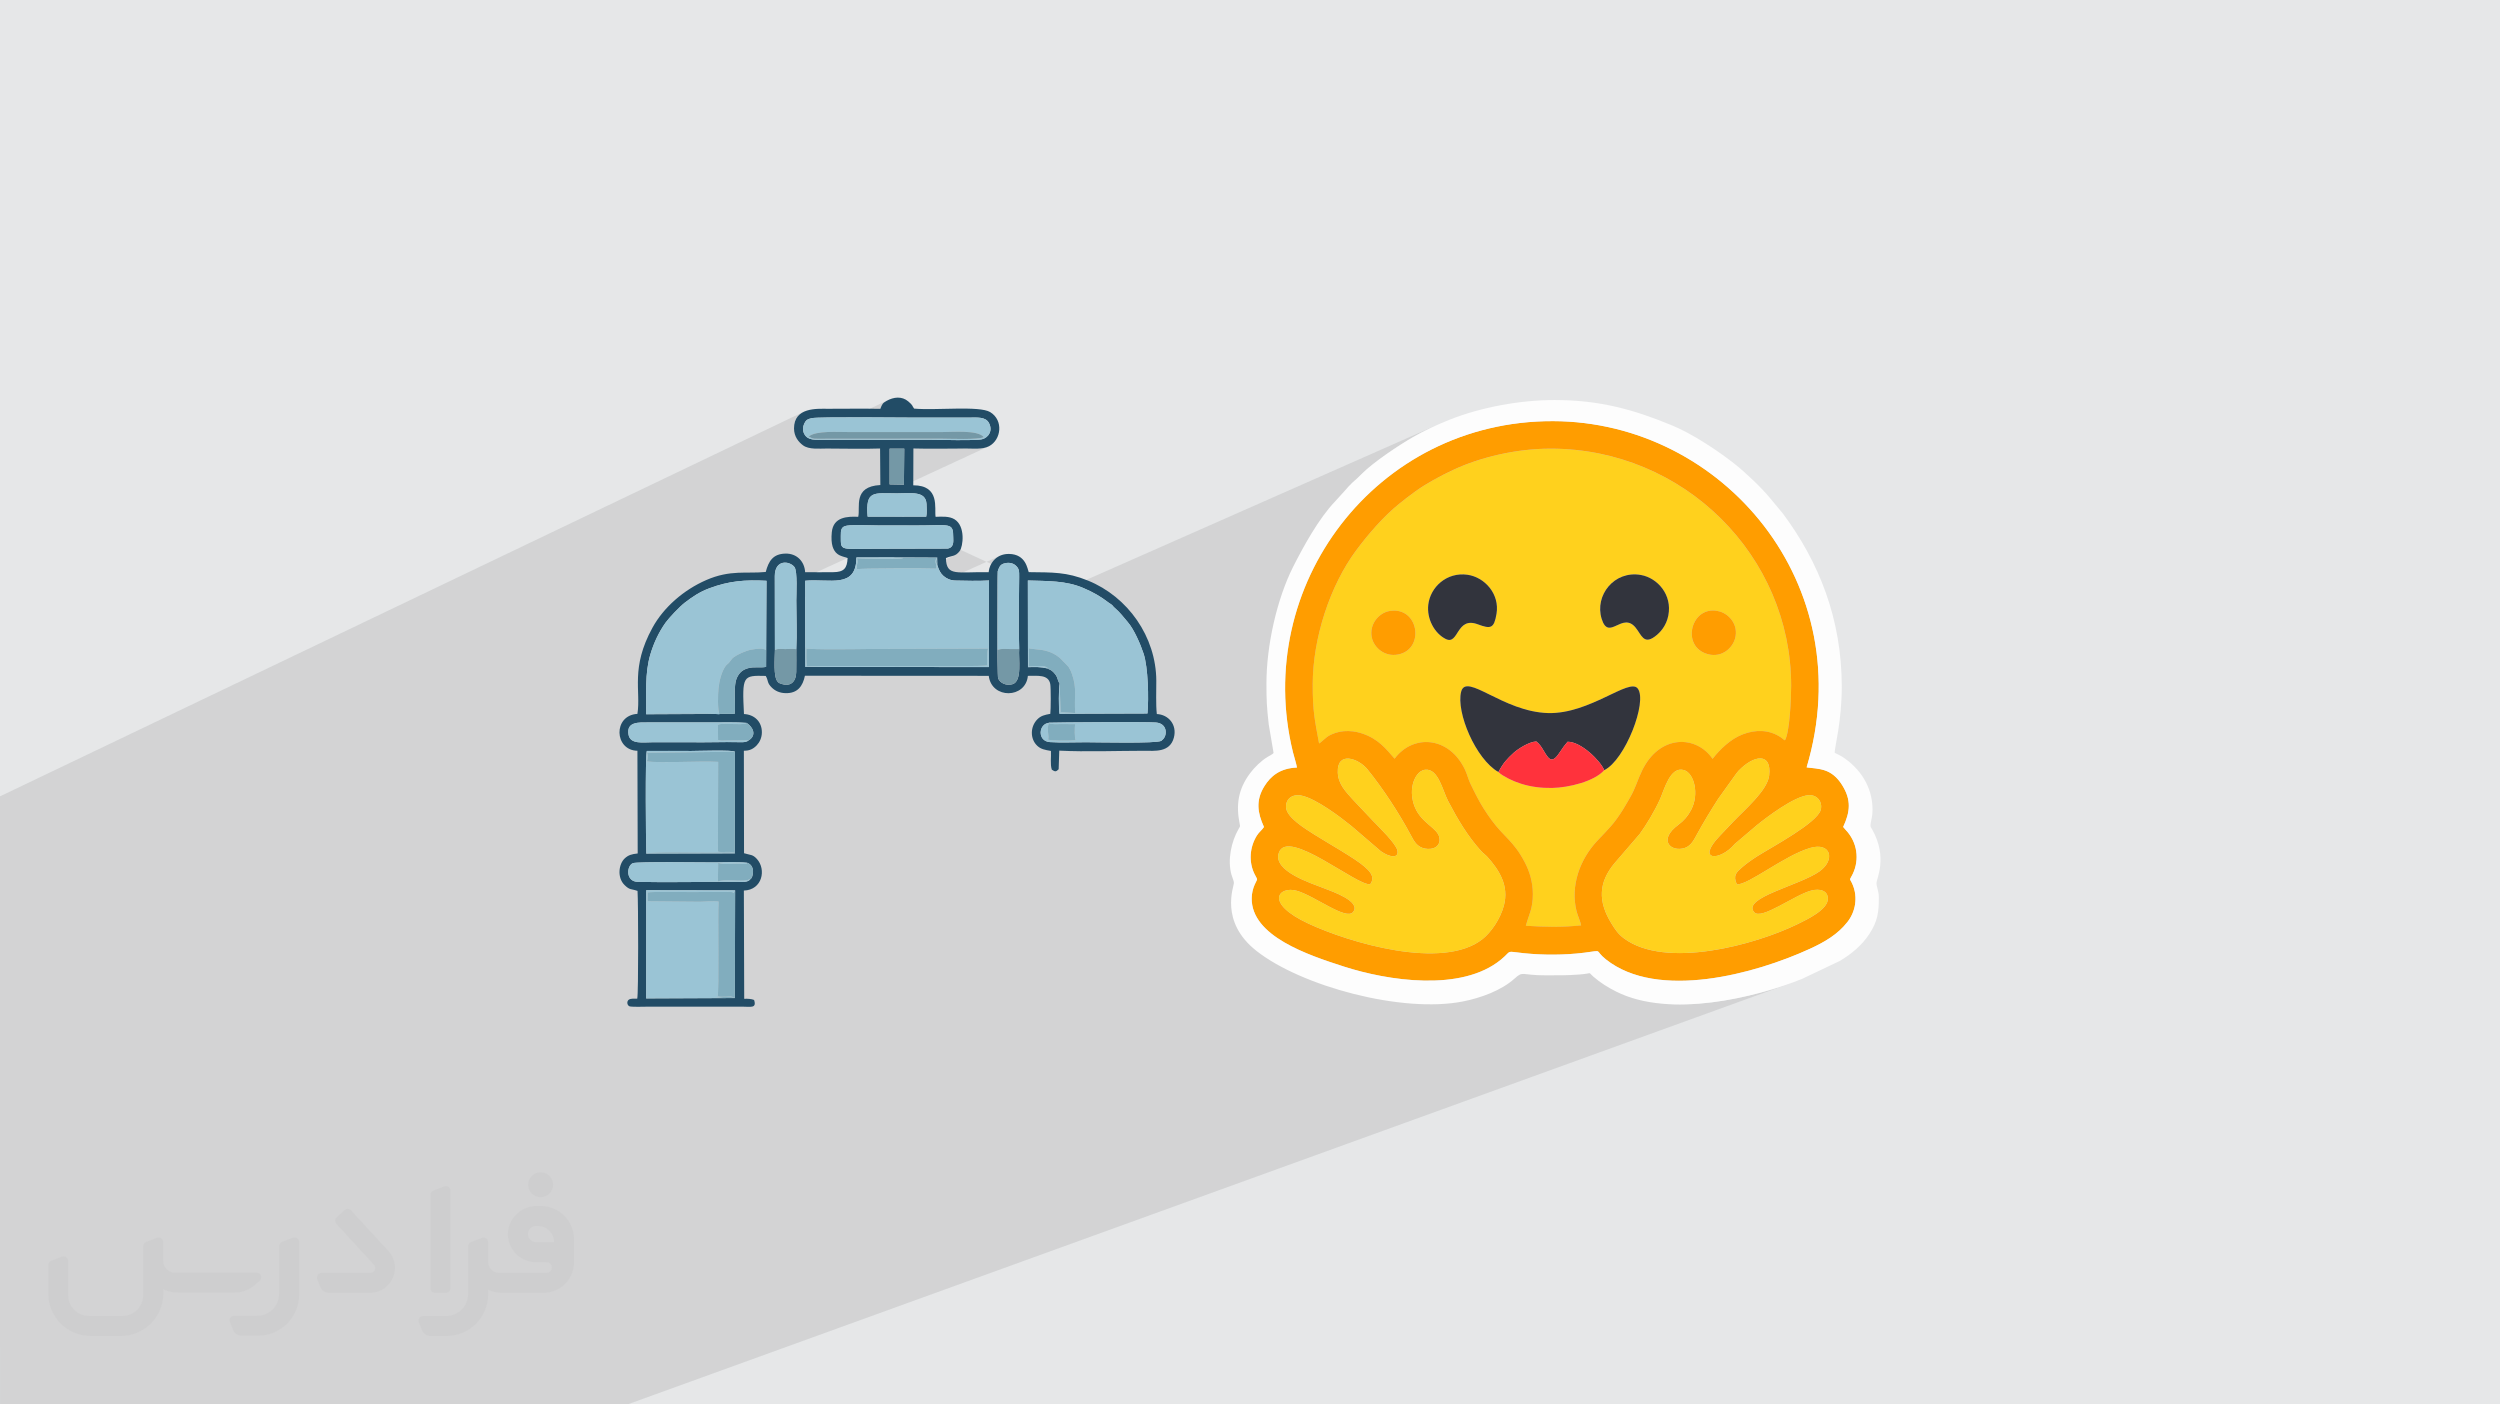 <?xml version="1.0" encoding="UTF-8"?>
<!DOCTYPE svg PUBLIC "-//W3C//DTD SVG 1.0//EN" "http://www.w3.org/TR/2001/REC-SVG-20010904/DTD/svg10.dtd">
<!-- Creator: CorelDRAW -->
<svg xmlns="http://www.w3.org/2000/svg" xml:space="preserve" width="94.192mm" height="52.917mm" version="1.0" style="shape-rendering:geometricPrecision; text-rendering:geometricPrecision; image-rendering:optimizeQuality; fill-rule:evenodd; clip-rule:evenodd"
viewBox="0 0 9404.92 5283.66"
 xmlns:xlink="http://www.w3.org/1999/xlink"
 xmlns:xodm="http://www.corel.com/coreldraw/odm/2003">
 <defs>
  <style type="text/css">
   <![CDATA[
    .fil8 {fill:#224C66}
    .fil6 {fill:#32343D}
    .fil11 {fill:#7498A6}
    .fil10 {fill:#81ADBE}
    .fil9 {fill:#9AC4D5}
    .fil5 {fill:#FDFDFD}
    .fil7 {fill:#FF323C}
    .fil4 {fill:#FF9D00}
    .fil3 {fill:#FFD11D}
    .fil2 {fill:#373435;fill-rule:nonzero;fill-opacity:0.031}
    .fil1 {fill:#2B2A29;fill-opacity:0.102}
    .fil0 {fill:#E6E7E8}
   ]]>
  </style>
 </defs>
 <g id="Layer_x0020_1">
  <polygon class="fil0" points="-0,0 9404.92,0 9404.92,5283.66 -0,5283.66 "/>
  <path class="fil1" d="M-0 5066.16l0 -0.04 0 -3.82 0 -0.01 0 -7.57 0 -0.04 0 -1.54 0 -0.03 0 -1.31 0 -0.01 0 -2.23 0 -0.05 0 -2.66 0 -14.1 0 -0.01 0 -0.01 0 -1.98 0 -0.04 0 -2.16 0 -27.55 0 -13.94 0 -7.59 0 -0.07 0 -1.08 0 -2.38 0 -8.55 0 -9.15 0 -0.06 0 -20.58 0 -5.4 0 -0.01 0 -1.67 0 -0.01 0 -2.05 0 -0.01 0 -0.9 0 -2.6 0 -8.81 0 -0.01 0 -0.14 0 -0.01 0 -17.3 0 -14.37 0 -0.09 0 -2.43 0 -0.22 0 -0.01 0 -0.89 0 -0.01 0 -0.02 0 -8.82 0 -0.01 0 -14.78 0 -2.77 0 -1.66 0 -5.86 0 -0.01 0 -0.58 0 -0.01 0 -2.46 0 -0.03 0 -5.88 0 -3.84 0 -0.08 0 -0.43 0 -0.07 0 -0.13 0 -0.07 0 -0.89 0 -0.61 0 -3.8 0 -4.49 0 -2.15 0 -0.07 0 -11.94 0 -5.39 0 -13.41 0 -0.02 0 -27.25 0 -2.54 0 -12.08 0 -8.53 0 -0.37 0 -17.35 0 -0.01 0 -15.37 0 -3.17 0 -0.02 0 -14.6 0 -0.03 0 -10.69 0 -0.02 0 -20.81 0 -0.02 0 -0.43 0 -0.01 0 -0.01 0 -8.61 0 -0.02 0 -2.59 0 -6.63 0 -0.03 0 -0.03 0 -0.05 0 -14.61 0 -9.03 0 -3.35 0 -39.75 0 -0.02 0 -1.72 0 -10.8 0 -10.93 0 -13.32 0 -4.28 0 -0.98 0 -5.99 0 -7.28 0 -2.61 0 -6.37 0 -0.38 0 -0.69 0 -0.01 0 -1.36 0 -0.02 0 -0.16 0 -1.72 0 -3.08 0 -1.08 0 -2.43 0 -0.24 0 -0.02 0 -0.8 0 -0.02 0 -6.02 0 -10.05 0 -0.02 0 -18.47 0 -0.37 0 -1.95 0 -3.67 0 -12.46 0 -0.2 0 -2.58 0 -7.18 0 -5.92 0 -3.39 0 -17.16 0 -3.48 0 -0.86 0 -1.46 0 -0.12 0 -2.24 0 -1.74 0 -5.93 0 -0.31 0 -0.75 0 -2.21 0 -0.16 0 -0.28 0 -0.13 0 -1.68 0 -1.61 0 -7.09 0 -2.12 0 -0.5 0 -3.86 0 -10.54 0 -13.78 0 -8.08 0 -29.28 0 -20.36 0 -11.51 0 -2.79 0 -1.18 0 -1.55 0 -10.03 0 -7.33 0 -0.24 0 -5.99 0 -1.73 0 -0.74 0 -0.58 0 -3.07 0 -0.63 0 -3.43 0 -13.76 0 -2.13 0 -3.51 0 -2.36 0 -0.93 0 -9.86 0 -15.27 0 -0.32 0 -1.2 0 -3.59 0 -1.35 0 -17.23 0 -3.96 0 -11.72 0 -0.23 0 -0.07 0 -16.19 0 -0.66 0 -4.06 0 -3.84 0 -6.09 0 -2.46 0 -0.83 0 -1.52 0 -11.59 0 -1.7 0 -8.6 0 -3.57 0 -1.52 0 -16.5 0 -1.61 0 -9.02 0 -4.94 0 -0.01 0 -1.43 0 -0.59 0 -9.38 0 -6.01 0 -11.33 0 -1.01 0 -15.43 0 -0.24 0 -17.61 0 -0.65 0 -4.13 0 -1.36 0 -0.64 0 -6.74 0 -3.56 0 -11.46 0 -0.53 0 -0.01 0 -0.32 0 -16.85 0 -2.64 0 -4.2 0 -2.28 0 -8.29 0 -2.47 0 -5.67 0 -6.3 0 -0.15 0 -3.3 0 -3.28 0 -3.22 0 -7.59 0 -4.17 0 -0.06 0 -1.47 0 -3.3 0 -4.97 0 -1.03 0 -2.08 0 -9.01 0 -5.65 0 -1.94 0 -16.04 0 -9.79 0 -4.9 0 -2.86 0 -7 0 -3.23 0 -5.52 0 -0.8 0 -0.83 0 -0.82 0 -8.85 0 -0.34 0 -0.51 0 -4.76 0 -3.46 0 -0.54 0 -4.82 0 -6.19 0 -1.83 0 -1.86 0 -7.15 0 -5.99 0 -0.96 0 -4.67 0 -1.5 0 -13.67 0 -6.73 0 -6.6 0 -0.85 0 -8.03 0 -0.93 0 -2 0 -2.1 0 -4.58 0 -3.84 0 -14.68 0 -0.7 0 -12.55 0 -28.9 0 -7.87 0 -0.71 0 -0.63 0 -15.35 0 -1.49 0 -0.64 0 -14.46 0 -18.14 0 -18.46 0 -3.3 0 -0.61 0 -11.09 0 -7.1 0 -10.9 0 -30.88 0 -3.01 0 -0.05 0 -6.95 0 -1.01 0 -7.84 0 -12.35 0 -4.79 0 -23.58 0 -1.51 0 -1.55 0 -0.03 0 -1.56 0 -0.8 0 -5.16 0 -3.17 0 -18.65 0 -1.49 0 -3.86 0 -9.53 0 -3.19 0 -14.13 0 -11.74 0 -4.04 0 -5.05 0 -0.58 0 -10.02 0 -28.67 0 -32.02 0 -10.8 0 -2.8 0 -3.68 0 -19.26 0 -15.62 0 -47.24 0 -36.69 0 -18.59 0 -30 0 -0.33 0 -16.32 0 -0.18 0 -5.58 0 -49.62 0 -6.48 0 -1.93 0 -32.32 3025.75 -1447.78 -9.14 4.75 -8.28 5.97 -7.2 7.33 -5.92 8.83 -4.46 10.47 -2.78 12.24 -0.29 4.51 51.53 -24.59 4.04 -1.77 4.71 -1.52 5.49 -1.38 3.14 -0.5 4.73 -0.45 6.24 -0.4 7.64 -0.36 8.93 -0.31 10.12 -0.28 11.22 -0.23 12.21 -0.2 13.1 -0.16 13.9 -0.13 14.58 -0.1 15.17 -0.07 15.66 -0.04 14.8 -0.03 140.61 -66.78 -10.31 5.09 -4.93 2.9 -3.93 2.69 -3.16 2.71 -2.6 2.96 -2.24 3.4 -2.09 4.09 -2.15 4.99 -2.43 6.12 -67.18 31.86 11.03 0.03 16.55 0.05 16.44 0.06 16.22 0.08 15.89 0.08 15.46 0.09 14.93 0.1 14.29 0.09 13.57 0.1 12.73 0.09 11.8 0.09 10.76 0.08 9.62 0.07 8.39 0.06 7.05 0.05 5.6 0.03 12.36 0.05 12.37 0.04 12.37 0.02 12.36 0.01 12.37 0 12.36 -0.01 12.37 -0.01 12.37 -0.02 12.36 -0.03 12.37 -0.02 12.37 -0.03 12.36 -0.02 12.37 -0.02 12.37 -0.01 12.36 0 12.37 0 12.16 -0.12 11.86 -0.14 11.35 0.23 10.65 0.97 9.73 2.11 8.62 3.59 7.28 5.48 5.76 7.74 4.41 10.57 1.7 10.14 -0.74 9.53 -2.91 8.71 -4.79 7.67 -6.39 6.44 -7.72 5 -82.72 38.43 9.93 -0.02 11.35 0.15 11.74 0.3 11.91 0.21 11.89 -0.16 11.65 -0.76 11.21 -1.63 10.57 -2.76 9.72 -4.12 -381.95 177.01 4.84 0.07 14.41 0.28 15.7 0.18 -111.08 51.41 -0.21 3.34 0.18 15.02 1.14 17.46 -72.28 33.38 -0.01 0 0.54 -0.07 6.32 -0.52 7.02 -0.36 7.62 -0.23 8.11 -0.12 8.49 -0.02 8.77 0.07 8.92 0.12 8.99 0.18 8.94 0.2 8.78 0.22 8.52 0.21 8.14 0.19 7.67 0.15 7.07 0.09 6.38 0.02 -178.38 82.03 5.69 12.88 9.52 10.89 10.79 6.91 10.98 4.22 10.08 2.83 8.09 2.75 -192 87.88 0.12 7.94 0 4.31 32.2 -14.72 17.22 -1.11 17.28 -0.27 17.19 0.27 16.93 0.51 16.51 0.43 15.94 0.06 15.19 -0.62 14.28 -1.62 13.22 -2.91 11.99 -4.5 -189.05 86.06 -0.01 0.72 -80.78 36.76 0.26 146.33 -0.12 6.57 -0.21 7.29 -0.27 7.88 -0.29 8.33 -0.11 3.78 81.45 -36.58 0 9.82 597.01 -267.97 7.51 0.18 7.72 0.17 7.91 0.18 8.07 0.16 8.18 0.15 8.28 0.13 8.32 0.1 8.35 0.06 8.34 0.02 7.43 -0.02 80.71 -36.13 -0.16 57.21 80.83 -36.04 -0.09 16.22 -0.1 12.04 32.87 -14.63 13.76 0.4 13.66 0.35 13.57 0.34 13.48 0.38 13.39 0.48 13.3 0.63 13.2 0.84 13.12 1.08 13.03 1.39 12.94 1.75 12.85 2.15 12.77 2.62 12.68 3.13 5.14 1.51 1365.57 -603.32 -8.72 3.9 -8.68 3.97 -8.64 4.04 -8.6 4.11 -8.53 4.18 -8.48 4.24 -8.4 4.32 -8.33 4.38 -8.25 4.45 -8.16 4.52 -8.06 4.58 -11.05 6.48 -11.83 7.12 -12.45 7.7 -12.96 8.2 -13.34 8.63 -13.57 8.98 -13.68 9.27 -13.65 9.47 -13.5 9.62 -13.21 9.68 -12.79 9.66 -12.24 9.59 -11.55 9.43 -10.73 9.21 -9.8 8.9 -8.71 8.53 -9.89 9.82 -8.28 7.71 -7.25 6.44 -6.82 6.02 -6.97 6.44 -2.7 2.7 358.21 -157.36 0.06 -0.03 53.21 -21.22 54.85 -18.25 56.42 -15.17 57.9 -11.96 59.32 -8.64 60.66 -5.21 61.92 -1.67 59.52 1.92 58.72 5.39 57.8 8.79 56.79 12.08 55.65 15.26 54.41 18.36 53.05 21.36 51.58 24.24 50 27.05 48.31 29.74 46.5 32.35 44.59 34.86 42.57 37.25 40.42 39.56 38.17 41.77 35.81 43.88 33.34 45.89 30.75 47.8 28.05 49.62 25.24 51.33 22.33 52.95 19.29 54.47 16.15 55.9 12.89 57.21 9.53 58.44 6.04 59.57 2.46 60.6 -1.25 61.53 -5.06 62.36 -8.99 63.08 -13.03 63.72 -17.17 64.26 8.73 1.08 8.73 0.95 8.73 0.94 8.72 1.05 8.7 1.28 8.65 1.62 8.61 2.08 8.55 2.65 8.48 3.34 8.4 4.15 8.3 5.08 8.2 6.12 8.07 7.28 7.96 8.56 7.81 9.94 7.66 11.46 5.98 10.26 5.09 10.03 4.23 9.83 3.39 9.67 2.59 9.54 1.8 9.45 1.04 9.41 0.31 9.38 -0.42 9.41 -1.1 9.47 -1.77 9.56 -2.4 9.7 -3.03 9.87 -3.6 10.07 -4.17 10.31 -4.71 10.6 8.52 9.92 8.01 8.97 7.16 9.38 6.32 9.75 5.48 10.05 4.63 10.34 3.79 10.57 2.96 10.75 2.11 10.9 1.27 11 0.43 11.05 -0.41 11.06 -1.25 11.03 -2.09 10.95 -2.94 10.83 -3.76 10.65 -4.61 10.45 -4.41 8.59 -3.03 5.41 -1.71 3.3 -0.43 2.26 0.76 2.27 1.91 3.35 2.99 5.51 4 8.74 3.46 9.13 2.77 9.22 2.09 9.28 1.43 9.3 0.79 9.3 0.14 9.27 -0.47 9.22 -1.07 9.12 -1.66 9 -2.24 8.86 -2.79 8.67 -3.33 8.47 -3.86 8.24 -4.37 7.97 -4.86 7.67 -5.35 7.35 -7.01 8.6 -7.29 8.19 -7.56 7.8 -7.83 7.44 -8.09 7.1 -8.34 6.78 -8.59 6.49 -8.83 6.22 -9.07 5.97 -9.29 5.75 -9.52 5.56 -9.74 5.38 -9.94 5.22 -10.14 5.1 -10.34 5 -10.54 4.91 -19.68 8.84 -20.56 8.82 -21.39 8.77 -22.16 8.66 -22.87 8.51 -445.98 162.83 17.61 1.35 23.39 1.02 23.61 0.31 23.78 -0.36 23.89 -1 23.97 -1.61 23.98 -2.19 23.96 -2.72 23.88 -3.22 23.75 -3.68 23.57 -4.12 23.34 -4.51 23.08 -4.88 22.75 -5.21 22.38 -5.5 21.95 -5.76 21.48 -5.98 20.96 -6.17 20.38 -6.33 19.76 -6.45 19.09 -6.54 18.37 -6.58 -4383.72 1587.73 -234.48 0 -0.07 0 -10.9 0 -116.04 0 -129.55 0 -0.24 0 -4.79 0 -6.79 0 -0.25 0 -122.18 0 -0.26 0 -42.17 0 -36.11 0 -3.95 0 -0.23 0 -37.65 0 -0.26 0 -2.8 0 -0.23 0 -1.41 0 -0.24 0 -6.78 0 -10.37 0 -46.58 0 -59.28 0 -13.18 0 -0.26 0 -7.83 0 -18.39 0 -30.06 0 -18.77 0 -67.97 0 -0.23 0 -7.36 0 -0.25 0 -0.25 0 -74.75 0 -0.25 0 -1.25 0 -0.23 0 -1.39 0 -0.01 0 -18.95 0 -18.51 0 -1.44 0 -9.3 0 -0.25 0 -19.38 0 -4.08 0 -0.18 0 -2.95 0 -0.01 0 -20.07 0 -0.25 0 -110 0 -17.05 0 -0.25 0 -23.62 0 -4.29 0 -0.08 0 -22.75 0 -0.03 0 -4.59 0 -0.24 0 -101.53 0 -0.21 0 -10.95 0 -0.22 0 -19.59 0 -24.65 0 -0.24 0 -8.41 0 -0.24 0 -9.52 0 -0.23 0 -31.41 0 -0.08 0 -3.79 0 -0.92 0 -110.45 0 -0.23 0 -63.77 0 -17.03 0 -0.22 0 -32.13 0 -0.24 0 -10.58 0 -47.79 0 -114.11 0 -0.18 0 -9.23 0 -10.8 0 -3.78 0 -0.05 0 -23.5 0 -0.03 0 -10.04 0 -0.17 0 -28.08 0 -8.53 0 -27.4 0 -0.05 0 -11.44 0 -0.23 0 -0.13 0 -0.15 0 -18.18 0 -0.23 0 -49.55 0 -0.05 0 -30.94 0 -0.17 0 -23.99 0 -32.7 0 -2.64 0 -0.02 0 -24.44 0 -19.66 0 -9.96 0 -0.05 0 -3.75 0 -0.01 0 -7.8 0 0 -7.74 0 -0.01 0 -0.03 0 -1.54 0 -0.05 0 -0.64 0 -0.02 0 -6.26 0 -8.17 0 -0.02 0 -4.92 0 -0.01 0 -10.89 0 -2.99 0 -0.51 0 -23.46 0 -15 0 -0.19 0 -15.59 0 -5.85 0 -0.05 0 -0.5 0 -0.01 0 -9.71 0 -3.48 0 -1.3 0 -0.05 0 -12.44 0 -0.2 0 -0.05 0 -8.48 0 -0.04 0 -4.05 0 -1.34 0 -0.02 0 -19.04 0 -0.01 0 -7.81 0 -0.03 0 -8.35 0 -2.16 0 -0.03 0 -34.48zm3373.93 -3210.02l9.86 -0.07 9.86 -0.23 9.8 -0.28 9.63 -0.22 9.39 -0.06 9.06 0.21 8.64 0.59 8.15 1.07 7.57 1.67 6.9 2.36 6.16 3.17 5.31 4.07 4.4 5.08 3.4 6.21 2.32 7.45 1.14 8.78 0.32 5.66 0.3 6.03 0.23 6.27 0.1 6.36 -0.09 6.3 -0.33 6.11 -0.64 5.78 -1 5.29 -72.2 33.1m2.92 0l7.94 0.01 7.94 0.01 7.94 0.01 24.07 -0.11 21.31 -0.32 18.73 -0.4 16.3 -0.35 14.04 -0.17 11.94 0.14 10.02 0.58 8.25 1.15 6.66 1.85 5.23 2.68 3.95 3.62 2.87 4.72 1.93 5.93 1.16 7.29 0.56 8.76 0.12 10.36 0.11 5.08 0.13 5.82 -0.26 6.2 -1.02 6.21 -2.17 5.87 -3.7 5.15 -5.62 4.07 -80.72 36.57 30.95 0.16 2.87 -1.3 -1.1 2.45 0.34 15.28 32.69 -14.78 8.25 -3.19 7.36 -2.2 6.67 -1.72 6.16 -1.75 5.85 -2.3 -66.88 30.23 0.17 7.47 2.26 6.72 2.29 6.11 2.39 5.58 2.56 5.1 2.81 4.7 3.14 4.34 3.54 4.07 4.01 3.85 4.18 3.41 4.58 3.22 4.95 2.93 4.7 2.29 199.1 -89.48 -12.54 6.1 -10.84 8.23 -9.04 10.13 -7.09 11.79 -5.02 13.22 -1.29 6.53 53.56 -24 6.13 -1.84 5.7 -1.05 5.66 -0.43 5.53 0.18 5.36 0.79 5.12 1.39 4.82 1.99 4.45 2.58 4.02 3.16 4.35 4.39 3.26 4.3 2.32 4.39 1.53 4.65 0.91 5.1 0.44 5.73 0.13 6.54 -0.01 7.53"/>
  <g id="_2178016387488">
   <path class="fil2" d="M1125.4 4672.59l0 197.03c0,20.41 -3.74,40.82 -11.66,59.56 -7.92,18.74 -19.16,36.25 -33.74,50.4 -14.58,14.58 -31.65,25.82 -50.4,33.74 -18.74,7.92 -39.15,11.66 -59.56,11.66l-60.82 0c-7.08,0 -14.16,-2.08 -19.99,-6.25 -5.83,-4.16 -10.41,-9.58 -12.92,-16.25l-11.24 -29.16c-0.83,-2.5 -1.25,-5.41 -1.25,-8.33 0,-2.92 1.25,-5.42 2.92,-7.92 1.67,-2.5 3.74,-4.16 6.25,-5.41 2.5,-1.25 5.41,-2.09 7.91,-1.67l86.23 0c22.08,0 42.91,-8.75 58.73,-24.57 15.41,-15.42 24.15,-36.65 24.15,-58.73l0 -179.12c0,-3.33 1.26,-6.66 3.33,-9.58 2.09,-2.92 5,-5 7.92,-6.25l40.82 -15.83c2.5,-0.84 5.41,-1.25 8.33,-0.84 2.92,0.42 5.42,1.26 7.5,2.92 2.09,1.67 4.17,3.75 5.42,6.25 1.25,2.92 2.08,5.83 2.08,8.33z"/>
   <path class="fil2" d="M2033.88 4536.8l-15 0c-59.57,0 -109.13,48.73 -108.31,107.88 0.42,27.5 12.08,54.16 31.66,73.32 19.57,19.57 46.23,30.4 74.14,30.4l39.57 0c5.42,0 10.41,2.08 14.17,5.83 3.74,3.74 5.83,8.75 5.83,14.16 0,5.42 -2.09,10.41 -5.83,14.17 -3.75,3.74 -8.75,5.83 -14.17,5.83l-179.11 0c-10.83,0 -20.83,-4.58 -28.33,-12.08 -7.5,-7.5 -11.66,-17.91 -12.08,-28.33l0 -74.98c0,-2.92 -0.83,-5.41 -2.08,-7.92 -1.25,-2.5 -3.33,-4.57 -5.42,-6.24 -2.08,-1.67 -4.99,-2.51 -7.5,-2.92 -2.92,-0.42 -5.41,0 -8.33,0.83l-41.24 15.83c-2.92,1.25 -5.83,3.33 -7.92,6.25 -2.08,2.92 -2.92,6.25 -2.92,9.58l0 179.12c0,22.08 -8.75,43.32 -24.15,58.73 -15.42,15.42 -36.65,24.57 -58.73,24.57l-86.64 0.01c-2.92,0 -5.42,0.83 -7.92,2.08 -2.5,1.25 -4.58,3.33 -6.25,5.42 -1.66,2.5 -2.5,4.99 -2.92,7.5 -0.41,2.92 0,5.41 1.26,8.33l11.24 29.16c2.5,6.67 7.08,12.5 12.91,16.66 5.83,4.16 12.91,6.25 20,5.83l60.81 0c41.24,0 80.81,-16.25 109.97,-45.82 29.16,-29.16 45.81,-68.74 45.81,-109.97l0 -18.32c15.84,7.91 33.33,12.08 50.82,12.08l157.03 0c30.41,0 59.99,-12.08 81.65,-33.74 21.66,-21.67 33.74,-50.82 33.74,-81.65l0 -85.81c0,-33.32 -13.33,-65.39 -36.65,-89.14 -23.74,-23.74 -55.82,-36.65 -89.14,-36.65zm50.39 136.2l-66.64 0c-7.92,0 -15.42,-2.5 -21.25,-7.91 -5.83,-5.42 -9.59,-12.5 -10.41,-20.42 0,-4.16 0.42,-8.75 2.08,-12.91 1.67,-4.16 3.75,-7.91 6.67,-10.82 5.83,-5.42 13.75,-8.76 21.66,-8.76l7.09 0c16.25,0 31.65,6.25 42.9,17.91 11.66,11.25 17.91,26.66 17.91,42.91z"/>
   <path class="fil2" d="M1694.39 4478.9l0 367.39c0,2.08 -0.42,4.57 -1.25,6.66 -0.84,2.09 -2.09,4.16 -3.75,5.83 -1.67,1.67 -3.33,2.92 -5.41,3.74 -2.09,0.84 -4.16,1.26 -6.67,1.26l-40.82 0c-2.08,0 -4.58,-0.42 -6.66,-1.26 -2.09,-0.83 -4.16,-2.08 -5.42,-3.74 -1.66,-1.67 -2.92,-3.74 -3.74,-5.83 -0.83,-2.09 -1.25,-4.58 -1.25,-6.66l0 -351.57c0,-3.32 0.83,-6.66 2.92,-9.58 2.08,-2.92 4.58,-5 7.91,-6.25l40.83 -15.83c2.5,-0.84 5.41,-1.25 8.33,-1.25 2.92,0.41 5.41,1.25 7.5,2.92 2.5,1.66 4.16,3.74 5.41,6.24 1.25,2.09 2.09,5 2.09,7.92z"/>
   <path class="fil2" d="M1391.56 4863.79l-153.7 0c-7.08,0 -14.17,-2.09 -20,-6.25 -5.83,-4.16 -10.41,-9.99 -13.33,-16.66l-11.24 -28.74c-0.83,-2.51 -1.25,-5.42 -0.83,-8.34 0.41,-2.92 1.25,-5.41 2.92,-7.91 1.66,-2.51 3.74,-4.16 6.24,-5.42 2.51,-1.25 5.42,-2.08 7.92,-2.08l184.11 0c3.33,0 6.66,-1.25 9.58,-2.92 2.93,-2.09 5,-4.58 6.67,-7.92 1.25,-3.33 1.67,-6.66 1.25,-9.99 -0.42,-3.33 -2.08,-6.67 -4.16,-9.17l-141.63 -154.12c-2.92,-3.33 -4.58,-7.92 -4.58,-12.5 0,-4.58 2.09,-8.75 5.83,-12.08l29.58 -27.49c3.33,-2.92 7.92,-4.58 12.5,-4.58 4.58,0.42 8.75,2.09 12.08,5.83l140.37 152.87c55.41,59.57 12.5,157.46 -69.56,157.46z"/>
   <path class="fil2" d="M977.53 4817.97l-20 17.07c-20.83,17.91 -47.49,27.91 -74.98,27.91l-211.19 0c-19.57,0 -39.15,-4.16 -57.06,-12.49l0 16.25c0,20.82 -4.16,41.65 -12.08,60.81 -7.91,19.16 -19.57,36.65 -34.57,51.65 -14.58,14.58 -32.07,26.24 -51.65,34.58 -19.16,7.91 -39.99,12.07 -60.82,12.07l-114.55 0.01c-20.83,0 -41.66,-4.17 -60.82,-12.08 -19.16,-7.92 -36.65,-19.58 -51.65,-34.58 -14.58,-14.58 -26.24,-32.07 -34.57,-51.65 -7.92,-19.16 -12.08,-39.98 -12.08,-60.81l0 -107.89c0,-3.33 1.25,-6.66 2.92,-9.58 2.09,-2.92 4.58,-5 7.92,-6.25l40.82 -15.83c2.5,-0.84 5.41,-1.26 8.33,-0.84 2.92,0.42 5.42,1.25 7.5,2.92 2.09,1.67 4.16,3.75 5.42,6.25 1.25,2.5 2.08,5 2.08,7.92l0 128.71c0,20.83 8.34,40.82 22.92,55.41 14.58,14.58 34.57,22.91 55.4,22.91l125.79 0c20.83,0 40.41,-8.34 54.99,-22.92 14.58,-14.58 22.92,-34.57 22.92,-55.4l0 -184.11c0,-3.33 1.25,-6.67 2.92,-9.59 2.08,-2.92 4.57,-4.99 7.91,-6.24l40.82 -15.84c2.51,-0.83 5.42,-1.25 8.34,-0.83 2.92,0.42 5.41,1.25 7.91,2.92 2.51,1.67 4.17,3.74 5.42,6.25 1.25,2.5 2.08,5.41 2.08,7.91l0 70.4c0,11.66 4.58,23.32 12.92,31.65 8.33,8.34 19.57,13.33 31.65,13.33l307.4 0c3.33,0 7.09,0.84 9.59,2.92 2.92,2.09 5,5 6.25,7.92 1.25,3.33 1.25,6.66 0.41,10.41 0,3.74 -2.08,6.66 -4.57,8.75z"/>
   <path class="fil2" d="M2033.88 4503.89c25.82,0 47.07,-21.25 47.07,-47.07 0,-25.83 -21.25,-47.07 -47.07,-47.07 -25.83,0 -47.08,21.24 -47.08,47.07 0,25.82 21.25,47.07 47.08,47.07z"/>
  </g>
  <g id="_2178016391088">
   <g>
    <path class="fil3" d="M6035.08 2897.39c-37.26,42.3 -133.72,65.73 -196.05,66.87 -40.69,0.76 -80.6,-4.35 -116.54,-15.8 -16.73,-5.32 -31.98,-11.49 -46.48,-18.82 -10.38,-5.25 -31.77,-17.11 -38.97,-25.15 -85.77,-48.82 -159.86,-224.95 -140.28,-302.15 18.74,-73.95 156.86,75.69 327.29,80.24 156.81,4.18 305.49,-133.7 337.03,-92.43 37.64,49.19 -47.51,269.33 -126.04,307.26l0.04 -0.02zm-874.36 -498.89c-10.68,-50.46 27.06,-92.27 64.49,-99.44 112.16,-21.47 137.58,143.61 34.15,163.24 -50.31,9.55 -90.63,-25.99 -98.64,-63.78l0 -0.02zm1366.6 2.98c-9.98,36.82 -49.52,73.14 -101.46,59.76 -106.79,-27.5 -63.24,-190.77 43.26,-160.9 37.04,10.38 71.74,51.11 58.17,101.14l0.02 0zm-251.15 -86.11c-7.55,38.34 -29.83,64.11 -51.6,79.89 -41.48,30.03 -49.58,-7.33 -71.74,-34.45 -50.23,-61.5 -100.89,53.45 -127.53,-32.91 -27.11,-88.05 47.38,-182.58 147.54,-164.87 62.74,11.08 118.57,74.55 103.28,152.34l0.05 0zm-646.38 -5.92c-9.25,55.15 -21.58,57.49 -70.41,39.19 -81.85,-30.67 -70.92,79.79 -120.52,55.24 -41.92,-20.77 -72.23,-75.42 -65.57,-129.78 8.05,-65.9 69.46,-122.52 147.04,-111.87 64.03,8.79 122.2,71.39 109.48,147.23l-0.02 0zm-691.47 267.2c0,96.42 6.81,128.77 23.92,220.49 0.73,-0.44 1.73,-2.04 2.05,-1.44l3.89 -2.9c0.49,-0.4 1.25,-1.03 1.79,-1.45l22.5 -19.06c37.55,-25.2 87.31,-27.34 129.95,-13.42 63.3,20.64 91.5,58.68 123.87,95.43 69.81,-93.59 205.45,-84.33 264.83,41.21 7.87,16.6 12.14,34.81 19.79,51.6 8.06,17.68 16.42,32.72 24.71,49.43 14.98,30.09 36.61,63.09 54.74,87.86 49,67.03 83.74,78.71 126.6,161.41 17.25,33.31 29.48,73.55 29.48,117.65 0,56.18 -14.52,75.61 -26.34,119.38 75.62,4.71 131.85,6.33 207.89,-1.51 -1.54,-11.57 -13.08,-37.07 -17,-52.65 -24.41,-96.96 13.33,-197.2 78.39,-266.06 40.87,-43.25 62.79,-63.19 96.35,-117.33 10,-16.17 18.04,-30.57 27.42,-46.78 19.52,-33.7 26.81,-63.54 43.76,-98.69 67.02,-138.92 205.19,-133.77 265.62,-44.89 26.7,-34.72 67.96,-74.94 113.68,-92.29 47.94,-18.23 99.13,-18.16 142.71,11.08 6.47,4.33 9.15,7.8 15.88,11.52 18.16,-31.03 23.41,-159.54 23.41,-205.53 0,-488.46 -403.6,-891.8 -905.16,-891.8 -129.33,0 -264.48,32.28 -366.43,80.04 -50.7,23.77 -100.4,50.7 -142,80.66 -23.02,16.55 -40.99,30.53 -62.17,47.65 -57.94,46.78 -117.03,115.36 -160.97,174.61 -97.99,132.2 -163.24,329.51 -163.24,505.86l0.07 -0.07z"/>
    <path class="fil4" d="M5315.23 2949.44c6.43,-24.95 22.09,-51.42 46.73,-53.79 49.22,-4.67 64.97,78.01 85.47,117.14 36.88,70.41 73.01,131.42 123.79,187.94 8.31,9.25 17.66,15.17 25.85,24.5 41.27,46.86 81.05,105.51 60.36,182.08 -13.77,50.9 -48.68,100.44 -79.71,125.15 -150.75,120.08 -504.56,12.38 -654.7,-57.52 -170.33,-79.31 -110.87,-142.41 -45.35,-124.09 68.26,19.11 186.45,112.96 212.62,80.05 31.82,-39.99 -80.24,-77.82 -108.58,-88.97 -50.18,-19.74 -194.29,-64.73 -170.73,-133.77 32.58,-95.62 294.63,126.39 343.84,118.17 21.37,-29.48 -6.46,-52.51 -22.44,-66.76 -33.58,-29.96 -145.7,-93.08 -188.44,-120.37 -32.1,-20.49 -101.6,-62.22 -105.6,-99.73 -3.46,-32.36 22.23,-53.16 56,-46.8 55.93,10.52 150.05,82.56 190.53,115.41l110.27 94.51c34.12,23.91 69.17,27.4 61.47,-4.32 -6.38,-26.2 -70.09,-87.66 -93.43,-112.08l-75.07 -79.45c-25.58,-28.93 -53.81,-56.83 -55.41,-100.59 -3.05,-82.34 78.39,-52.79 111.57,-11.92 56.89,69.97 118.95,164.41 162.83,246.93 12.55,23.61 23.5,45 52.81,51.02 32.23,6.6 61.66,-8.57 54.71,-42.27 -7.33,-35.42 -67.31,-53.19 -91.99,-113.41 -10.49,-25.57 -14.93,-57.76 -7.38,-87.07l-0.03 0zm1218.95 377.65c44.05,1.7 177.39,-107.76 274.73,-136.85 78.87,-23.57 96.45,44.21 36.85,87.3 -74.29,53.68 -293.29,99.32 -246.76,154.03 26.69,31.38 151,-64.68 215.43,-81.4 30.58,-7.92 61.9,-0.86 62.01,31.02 0.11,40.23 -76.47,77.03 -111.92,94.42 -162.45,79.59 -498.89,171.19 -655.52,54.3 -20.85,-15.57 -31.58,-30.96 -47.35,-56.69 -50.75,-82.83 -47.83,-153.68 11.93,-225.55l94.75 -109.99c25.07,-34.51 55.53,-84.93 75.69,-129.14 16.85,-36.93 38.62,-126.95 90.99,-111.46 38.32,11.33 58.24,89.66 27.21,149.31 -12.33,23.73 -28.05,41.54 -47.89,56.14 -80.51,59.27 -26.24,104.97 24.74,87.05 23.73,-8.36 34.72,-32.45 46.64,-54.21 24.17,-44.02 51.37,-88.62 77.91,-130.01l64.4 -89.88c4.62,-5.76 6.76,-9.95 11.73,-15.17 58.08,-60.91 126.5,-70.6 115.74,17.68 -6.87,56.38 -94.38,130.31 -135.37,173.52 -17.68,18.64 -31.42,33.51 -50.51,53.35 -91.04,94.73 0.35,96.59 56.62,30.02l81.83 -69.62c36.8,-29.88 141.86,-109.97 195.8,-113.76 32.47,-2.3 53.7,25.66 45.65,55.38 -13.23,48.7 -183.88,139.77 -236.77,173.07 -20.48,12.87 -42.99,28.72 -60.01,43.75 -20.28,17.92 -34.4,29.92 -18.54,63.5l-0.04 -0.09zm-1595.86 -750.48c0,-176.33 65.22,-373.67 163.23,-505.87 43.94,-59.27 103.02,-127.83 160.98,-174.61 21.17,-17.11 39.14,-31.07 62.16,-47.64 41.59,-29.96 91.29,-56.89 142,-80.67 101.94,-47.75 237.09,-80.04 366.43,-80.04 501.55,0 905.16,403.34 905.16,891.8 0,45.99 -5.25,174.49 -23.41,205.54 -6.73,-3.73 -9.41,-7.2 -15.87,-11.52 -43.59,-29.26 -94.78,-29.32 -142.71,-11.09 -45.73,17.39 -87,57.57 -113.68,92.29 -60.43,-88.89 -198.62,-93.99 -265.62,44.89 -16.95,35.15 -24.26,65 -43.77,98.7 -9.41,16.2 -17.41,30.63 -27.42,46.78 -33.56,54.14 -55.49,74.09 -96.34,117.33 -65.05,68.87 -102.83,169.08 -78.39,266.05 3.91,15.58 15.47,41.08 17,52.65 -76.01,7.85 -132.28,6.22 -207.89,1.51 11.78,-43.8 26.34,-63.19 26.34,-119.38 0,-44.1 -12.19,-84.33 -29.48,-117.65 -42.87,-82.68 -77.61,-94.37 -126.61,-161.41 -18.11,-24.76 -39.72,-57.72 -54.73,-87.85 -8.31,-16.71 -16.65,-31.72 -24.71,-49.44 -7.66,-16.81 -11.95,-34.99 -19.8,-51.59 -59.37,-125.55 -195.01,-134.78 -264.83,-41.22 -32.36,-36.74 -60.6,-74.79 -123.86,-95.42 -42.66,-13.93 -92.4,-11.79 -129.96,13.41l-22.5 19.06c-0.54,0.44 -1.3,1.05 -1.79,1.46l-3.88 2.89c-0.33,-0.59 -1.35,1 -2.06,1.44 -17.11,-91.72 -23.92,-124.06 -23.92,-220.49l-0.06 0.08zm-59.12 310.83c-63.78,2.55 -99.1,32.21 -122.67,70.25 -32.96,53.14 -26.1,99.84 -1.54,153.33 -6.52,10.82 -18.09,18.39 -26.7,32.26 -27.15,43.64 -31.22,98.35 -9.35,143.74 13.38,27.8 13.01,13.69 1.05,40.92 -6.46,14.71 -10.84,32.18 -11.17,50.42 -2.63,143.5 213.16,214.73 346.81,257.81 164.71,53.05 441.47,96.45 590.76,-25.99 44.5,-36.5 13.17,-31.77 85.91,-24.28 73.77,7.57 153.08,7.36 226.9,-1.75 76.62,-9.45 35.26,-12.22 82.23,25.09 195.01,155 561.8,54.49 766.74,-39.58 56.7,-26.04 105.46,-54.49 142.09,-101.52 29.8,-38.23 39.68,-91.62 19.34,-140.02 -11.98,-28.5 -13.77,-11.29 -0.09,-39.42 26.86,-55.09 17.85,-121.12 -27.09,-167.77l-8.52 -9.92c26.53,-57.34 31.04,-101.08 -3.25,-156.53 -40.42,-65.38 -87.77,-61.33 -134.25,-67.58 205.73,-687.96 -315.73,-1301.14 -954.46,-1302.6 -666.9,-1.51 -1131.7,621.42 -977.83,1245.92 4.48,18.25 11.84,39.67 15.03,57.22l0.05 -0.02z"/>
    <path class="fil5" d="M4879.2 2887.44c-3.19,-17.56 -10.54,-38.96 -15.03,-57.21 -153.86,-624.5 310.94,-1247.46 977.84,-1245.92 638.72,1.46 1160.17,614.64 954.45,1302.6 46.48,6.27 93.83,2.23 134.26,67.58 34.29,55.46 29.77,99.18 3.24,156.53l8.52 9.92c44.94,46.65 53.92,112.68 27.1,167.77 -13.68,28.09 -11.89,10.89 0.08,39.42 20.34,48.4 10.46,101.75 -19.33,140.02 -36.64,46.99 -85.39,75.47 -142.1,101.52 -204.94,94.11 -571.7,194.58 -766.73,39.58 -46.95,-37.32 -5.6,-34.56 -82.24,-25.09 -73.85,9.11 -153.14,9.33 -226.9,1.75 -72.74,-7.49 -41.4,-12.22 -85.91,24.28 -149.29,122.44 -426.05,79.04 -590.75,25.99 -133.66,-43.05 -349.45,-114.31 -346.82,-257.81 0.33,-18.22 4.71,-35.72 11.17,-50.42 11.95,-27.26 12.33,-13.12 -1.05,-40.92 -21.85,-45.39 -17.79,-100.08 9.36,-143.74 8.6,-13.87 20.19,-21.44 26.69,-32.26 -24.55,-53.49 -31.42,-100.19 1.54,-153.33 23.58,-38.04 58.87,-67.71 122.68,-70.25l-0.06 0.01zm-114.87 -316.75c0,65.89 1.25,89.3 8.66,154.64l18.06 106.62c0,3.92 -18.04,12.84 -22.86,15.75 -23.22,13.93 -48.38,38.62 -64.57,60.11 -45.73,60.63 -54.39,119.58 -40.05,191.44 2,9.98 2.44,8.34 -3.03,17.57 -29.26,49.7 -42.96,119.39 -27.94,173.42 2.7,9.69 9.31,23.55 9.39,31.52 0.11,13.12 -55.19,144.83 84.12,254.97 169.03,133.6 549.17,235.92 777.74,190.66 67.06,-13.27 144.09,-41.21 193.4,-85.66 33.83,-30.5 24.61,-12.58 115.09,-12.58 50.48,0 79.89,0.63 130.44,-3.17 51.02,-3.81 28.66,-11.73 51.54,8.2 26.45,23.02 53.21,39.74 86.21,56.34 201.32,101.33 523.91,22.23 698.37,-47.78l142.85 -67.93c42.9,-25.55 82.69,-58.62 110.24,-100.54 32.16,-48.87 36.16,-83.38 36.16,-139.01 0,-22.53 -8.9,-38.43 -8.9,-53.44 0,-15.28 43.07,-96.02 -15.93,-200.89 -4.71,-8.33 -7.76,-9.36 -6.38,-20 2.98,-22.72 7.47,-26.99 7.47,-55.25 0,-86.18 -47.7,-156.07 -113.36,-198.37 -9.82,-6.33 -19.11,-10.09 -29.15,-15.39 0.56,-25.74 26.71,-116.21 26.71,-249.36 0,-252.83 -85.04,-467.77 -221.81,-651.03l-45.83 -55.11c-32.51,-40.37 -94.89,-99.45 -137.34,-132.79 -63.84,-50.16 -158.65,-112.19 -231.6,-142.48 -145.72,-60.5 -274.67,-96.26 -444.06,-96.26 -130.01,0 -278,27.5 -394.87,74.18 -46.89,18.73 -93.97,40.56 -136.69,65.19 -56.69,32.69 -151.72,96.06 -195.06,140.42 -29.05,29.72 -34.59,28.01 -66.93,66.68l-32.53 35.75c-60.7,63.68 -118.54,168.49 -157.59,246.18 -60.41,120.14 -99.94,294.74 -99.94,437.41l-0.04 -0.01z"/>
    <path class="fil3" d="M5154.83 3326.36c-49.22,8.22 -311.26,-213.79 -343.84,-118.17 -23.55,69.07 120.54,114.03 170.73,133.77 28.34,11.14 140.4,48.98 108.58,88.97 -26.17,32.88 -144.37,-60.96 -212.62,-80.05 -65.52,-18.33 -124.98,44.81 45.35,124.09 150.15,69.9 503.96,177.63 654.7,57.52 31.03,-24.74 65.98,-74.28 79.71,-125.14 20.69,-76.58 -19.09,-135.24 -60.36,-182.09 -8.19,-9.3 -17.54,-15.26 -25.85,-24.5 -50.77,-56.51 -86.91,-117.52 -123.79,-187.94 -20.5,-39.12 -36.24,-121.82 -85.47,-117.13 -24.63,2.33 -40.29,28.83 -46.73,53.78 -7.55,29.32 -3.12,61.52 7.38,87.07 24.69,60.22 84.66,77.98 91.99,113.41 6.95,33.7 -22.48,48.87 -54.71,42.27 -29.29,-6 -40.23,-27.39 -52.81,-51.02 -43.88,-82.53 -105.94,-176.95 -162.83,-246.93 -33.21,-40.86 -114.63,-70.41 -111.57,11.92 1.63,43.77 29.82,71.69 55.41,100.6l75.07 79.44c23.32,24.42 87.05,85.88 93.42,112.08 7.71,31.72 -27.34,28.24 -61.46,4.33l-110.27 -94.52c-40.48,-32.85 -134.61,-104.91 -190.53,-115.41 -33.77,-6.36 -59.46,14.42 -56,46.8 4.02,37.5 73.49,79.23 105.6,99.73 42.75,27.29 154.87,90.4 188.44,120.37 15.96,14.25 43.8,37.28 22.44,66.76l0.03 0z"/>
    <path class="fil3" d="M6534.19 3327.09c-15.85,-33.58 -1.73,-45.59 18.55,-63.51 17,-15.03 39.53,-30.86 60.01,-43.75 52.86,-33.28 223.54,-124.36 236.76,-173.06 8.09,-29.74 -13.17,-57.68 -45.64,-55.39 -53.95,3.81 -159.02,83.91 -195.8,113.76l-81.83 69.62c-56.27,66.58 -147.64,64.7 -56.62,-30.01 19.09,-19.85 32.82,-34.72 50.51,-53.35 41.02,-43.21 128.53,-117.14 135.36,-173.53 10.76,-88.29 -57.62,-78.55 -115.73,-17.68 -4.97,5.22 -7.11,9.41 -11.73,15.17l-64.41 89.88c-26.53,41.41 -53.75,85.97 -77.9,130.01 -11.92,21.78 -22.93,45.86 -46.64,54.22 -50.97,17.93 -105.25,-27.78 -24.75,-87.05 19.85,-14.61 35.56,-32.42 47.89,-56.14 31.04,-59.66 11.09,-137.99 -27.2,-149.32 -52.37,-15.5 -74.14,74.53 -90.99,111.47 -20.17,44.2 -50.61,94.64 -75.69,129.13l-94.75 110c-59.77,71.9 -62.69,142.71 -11.93,225.54 15.8,25.75 26.5,41.16 47.35,56.7 156.64,116.89 493.08,25.27 655.52,-54.3 35.45,-17.36 112.03,-54.16 111.92,-94.43 -0.09,-31.88 -31.42,-38.94 -62.01,-31.01 -64.47,16.7 -188.74,112.78 -215.43,81.39 -46.54,-54.74 172.49,-100.38 246.75,-154.03 59.61,-43.04 42.03,-110.86 -36.85,-87.29 -97.34,29.1 -230.65,138.56 -274.72,136.84l0.03 0.1z"/>
    <path class="fil6" d="M5637.07 2904.48c18.53,-35.16 32.4,-49.49 56.89,-72.11 14.77,-13.66 57.78,-42.11 85.69,-43.02 12.84,10.58 18.93,19.96 27.99,35.37 21.39,36.34 32.26,48.63 62.14,2.44 10.76,-16.62 16.21,-23.27 27.5,-36.79 51.46,-0.04 124.09,72.6 137.8,107 78.5,-37.94 163.67,-258.07 126.03,-307.26 -31.55,-41.27 -180.23,96.61 -337.02,92.42 -170.44,-4.53 -308.53,-154.19 -327.3,-80.23 -19.58,77.2 54.51,253.32 140.28,302.15l0.01 0.05z"/>
    <path class="fil7" d="M5637.07 2904.48c7.17,8.04 28.56,19.9 38.97,25.15 14.47,7.32 29.74,13.49 46.49,18.82 35.94,11.44 75.82,16.55 116.54,15.8 62.36,-1.14 158.81,-24.57 196.04,-66.87 -13.71,-34.4 -86.32,-107.06 -137.79,-107 -11.28,13.52 -16.74,20.17 -27.5,36.79 -29.88,46.19 -40.78,33.91 -62.15,-2.43 -9.06,-15.42 -15.15,-24.82 -27.99,-35.37 -27.91,0.89 -70.9,29.37 -85.69,43.01 -24.5,22.64 -38.39,36.96 -56.88,72.11l-0.05 -0.03z"/>
    <path class="fil6" d="M5629.8 2309.42c12.73,-75.82 -45.45,-138.42 -109.48,-147.23 -77.55,-10.65 -138.99,45.94 -147.05,111.86 -6.65,54.39 23.66,109.03 65.58,129.79 49.58,24.55 38.67,-85.91 120.52,-55.25 48.87,18.31 61.17,15.96 70.41,-39.18l0.02 0z"/>
    <path class="fil6" d="M6276.18 2315.36c15.27,-77.79 -40.57,-141.26 -103.29,-152.34 -100.13,-17.71 -174.66,76.82 -147.53,164.87 26.63,86.36 77.25,-28.59 127.52,32.91 22.15,27.09 30.23,64.48 71.74,34.45 21.78,-15.77 44.05,-41.51 51.6,-79.89l-0.04 0z"/>
    <path class="fil4" d="M6527.36 2401.47c13.54,-50 -21.13,-90.73 -58.17,-101.14 -106.54,-29.87 -150.04,133.4 -43.25,160.9 51.94,13.38 91.47,-22.97 101.45,-59.76l-0.02 0z"/>
    <path class="fil4" d="M5160.73 2398.5c8.01,37.82 48.29,73.33 98.64,63.78 103.43,-19.6 78.01,-184.71 -34.15,-163.24 -37.43,7.17 -75.18,48.98 -64.49,99.43l0 0.03z"/>
   </g>
   <g>
    <path class="fil8" d="M2765.52 3349.53l-1 405.13 -333.59 1.57 0.2 -407.3 334.39 0.61zm45.19 -103.83c32.66,10.79 22.22,56.46 12.55,61.35 -10.2,13.64 -30.12,10.29 -51.82,10.22 -118.14,-0.37 -257.61,3.09 -371.98,0.34 -46.64,-1.13 -42.65,-60.04 -18.74,-70.32 15.17,-6.52 269.18,-2.83 305.07,-2.9 37.54,-0.07 89.07,-2.58 124.92,1.31zm-45.89 -417.65l-0.33 382.4 -332.97 1.01c-1.75,-44.98 -4.54,-366.12 1.78,-386.4 55.51,-0.55 111.32,-0.02 166.84,0.07 20.75,0.04 158.93,-4.8 164.68,2.92zm1182.05 -108.82l-2.92 -0.43c34.27,-1.35 368.11,-3.8 404.77,-0.73 41.91,3.5 43.23,44.94 27.61,61.85l-7.53 7.05c-16.57,10.75 -242.51,5.45 -283.1,5.36 -42.16,-0.09 -95.29,2.25 -136.1,-0.59 -48.04,-3.33 -43.41,-69.09 -2.73,-72.51zm-1129.7 65.53c-12.45,10.52 -32.95,7.01 -54.59,7.03 -20.71,0.02 -41.37,-0.22 -62.03,0.26 -39.96,0.92 -81.04,0.51 -121.09,0.27 -40.35,-0.24 -80.73,0.08 -121.09,-0.01 -38.24,-0.08 -87.61,9.51 -94.02,-29.08 -8.14,-49.04 39.01,-45.53 76.29,-45.49l242.17 -0.06c39.29,0.13 87.73,-1.44 126.03,1.89 23.68,15.53 38.74,45.79 8.31,65.19zm98.01 -339.85l-0.49 -277.68c0.25,-64.35 56.25,-57.25 74.05,-33.97 12.23,16.01 6.96,106.31 6.96,128.56 0,58.08 2.83,123.24 -0.07,180.36 -0.06,28.38 0.51,57.21 -0.15,85.6 -0.95,40.74 -24.37,55.9 -56.48,44.9 -8.42,-2.89 -9.16,-3.4 -13.09,-7.59 -17.42,-18.51 -10.99,-87.25 -10.72,-120.18zm838.25 -295.89c6.16,-17.05 8.89,-25.73 27.07,-30.06 15.23,-3.63 30.57,-0.59 40.68,8.6 13.22,12.01 13.01,21.1 12.92,42.65 -0.37,85.45 -3.05,188.29 0.13,269.78 -3.17,38.71 12.29,121.35 -24.54,133.78 -22.85,7.71 -48.52,-4.24 -54.83,-22.5 -3.77,-10.93 -4.09,-381.12 -1.43,-402.24zm232.81 422.36c-10.18,-15.15 -5.07,-23.64 -21.6,-40.77 -0.59,-0.61 -2.21,-2.42 -2.83,-3.02 -9.34,-9.06 -14.35,-8.36 -21.28,-12.94 -26.13,-6.24 -46.44,-5.62 -73.3,-4.74l-0.46 -326.09c73.62,2.41 143.23,0.08 209.27,28.49 37.53,16.14 64.58,31.68 93.56,54.07 4.41,3.4 4.28,2.71 9,5.98 10.5,7.31 5.62,6.3 14.93,14.37 21.83,18.92 30.98,32.62 49.48,54.07 23.73,27.53 47.53,83.11 59.12,118.13 17.18,51.89 19.82,167.49 14.69,225.22l-331.15 1.11c-3.06,-16.78 -3.16,-97.93 0.57,-113.88zm-624.6 -474.46l163.85 0.83 0.64 28.2c6.06,18.77 11.57,30.44 22.99,40.49 10.61,9.34 25.65,17.17 43.52,17.58 39.39,0.92 89.49,2.2 127.94,-0.33l-0.53 325.86 -690.47 -0.61 -0.56 -324.14c91.39,-8.73 192.46,31.63 192.83,-87.48l139.8 -0.4zm-930.71 590.18c1.02,-76.96 -5.7,-152.85 15.49,-224.59 12.81,-43.35 31.74,-83.81 57.29,-119.91 12.95,-18.31 54.21,-61.48 72.39,-75.36 27.81,-21.23 54.59,-40.09 93.28,-54.47 72.72,-27.03 133.08,-32.28 214.28,-27.89l-1.57 323.9c-21.24,4.6 -44.66,-1.67 -68.23,5.08 -19.6,5.61 -31.13,15.19 -40.45,33.44 -16.51,32.36 -5.25,99.14 -9.43,138.1l-333.06 1.69zm755.77 -709.74c27.03,-4.1 93.24,-0.36 125.22,-0.48 42.3,-0.15 84.67,-0.08 127,-0.02 136.02,0.2 147.37,-14.06 147.14,45.73 -0.05,12.25 4.1,36.25 -20.46,41.06l-256.63 0.64c-152,-0.27 -145.56,11.32 -145.89,-47.75 -0.13,-22.55 0.9,-35.73 23.62,-39.18zm77.26 -33.99c-8.59,-100.03 22.81,-87.6 109.97,-87.24 52.37,0.22 108.74,-10.78 111.56,39.79 0.81,14.46 2.09,34.46 -1.11,47.81l-220.43 -0.36zm82.69 -255.4l55.22 -0.06 -1.36 135.58 -53.9 -1.11 0.04 -134.42zm-293.19 -114.82c24.55,-5.6 339.63,-2.33 391.35,-2.08 65.95,0.32 131.92,-0.1 197.88,-0.05 32.65,0.02 64.28,-4.12 77.41,19.86 15.66,28.58 -0.69,54.81 -25.2,61.44 -23.68,6.4 -161.93,2.05 -196.93,1.97l-395.75 -0.08c-34.7,-0.06 -62.69,4.38 -76.69,-21.84 -6.16,-11.52 -5.74,-26.16 -0.32,-38.08 6.21,-13.67 12.46,-17.54 28.26,-21.14zm258.21 -35.09c-65.48,-1.27 -132.05,-0.21 -197.64,-0.21 -39.45,0 -127.49,-6.64 -126.97,74.19 0.2,30.7 17.15,51 34.11,63.44 22.08,16.2 59.98,11.92 89.9,11.91 65.54,-0.03 134.66,2.22 199.74,-0.16l1.03 137.45c-104.41,5.53 -74.52,83.7 -83.23,119.59 -41.16,-1.96 -93.72,0.32 -99.41,57.86 -9.26,93.47 41.54,88.89 59.49,97.24 -1.68,38.93 -14.15,52.84 -53.9,53.17 -35.09,0.29 -70.87,0.44 -105.93,-0.01 -2.23,-40.77 -31.69,-70.96 -74.36,-69.89 -46.77,1.18 -63.05,28.45 -73.79,69.06 -70.47,7.48 -132.61,-9.4 -224.11,30.61 -84.45,36.93 -159.81,102.09 -202.03,179.16 -83.27,151.98 -42.98,236.47 -56.62,324.11 -92.62,5.42 -87.32,137.3 0,138.83l1.03 386.33c-23.26,2.39 -35.25,6.21 -48.43,18.25 -23.26,21.27 -29.79,72.96 -0.54,101.02 20.04,19.22 22.19,12.65 48.34,21.61 2.91,37.69 3.79,388.34 -1.09,405.36 -9.79,0.24 -24.04,-1.57 -31.72,3.85 -8.1,5.72 -7.1,19.6 1.61,24.5 6.48,3.65 56.5,1.79 67.61,1.78l360.32 -0.01c28.21,-0.08 52.53,7.23 41.69,-25.3 -10.07,-4.12 -23.65,-4.8 -37.09,-4.36l-1.32 -407.13c69.66,-2.27 85.03,-79.33 49.04,-118.88 -16.2,-17.79 -23.43,-13.9 -48.37,-21.57l-0.64 -385.58c20.67,0.15 34.69,-5.97 48.45,-20.38 10.59,-11.08 19.25,-28.3 19.31,-48.88 0.12,-40.32 -28.41,-66.97 -67.39,-68.77 -7.2,-144.73 -4.72,-145.55 81.97,-143.4 10.93,18.93 3.64,25.43 23.2,44.32 12,11.59 28.58,19.84 50.66,20.49 45.74,1.36 65.37,-26.14 73.53,-65.51l691.53 0.4c10.92,88.56 139.25,85.77 147.2,0.01 36.2,0.2 77.26,-6.04 84.22,30.77 2.57,13.59 2.36,97.89 0.15,112.16 -22.01,3.93 -35.43,7.5 -47.99,19.94 -28.67,28.37 -28.16,74.86 -1.1,100.23 13.78,12.91 28,15.25 51.51,19.43 1.37,22.36 -3.46,50.82 3.29,70.46 12.99,9.12 16.58,7.42 25.72,-1.72l2.27 -69.88c101.99,5.1 216.61,0.58 319.34,0.49 38.7,-0.04 96.8,7.78 111.84,-49.48 12.87,-48.99 -20.77,-86.76 -64.16,-88.7 -4.09,-35.71 -1.74,-88.51 -1.96,-125.93 -0.99,-164.89 -106.76,-315.37 -257.54,-376.33 -80.75,-32.64 -132.07,-30.36 -222.33,-31.59 -4.93,-10.54 -9.87,-67.41 -73.81,-68.47 -43.28,-0.72 -72.49,28.91 -77.02,68.73 -117.69,-2.39 -159.41,18.07 -160.72,-53.3 23.32,-10.28 35.24,-4.49 51.81,-26.44 12.68,-16.8 22.63,-93.67 -19.73,-119.46 -19.44,-11.83 -46.88,-10.15 -70.99,-9.13 -5.21,-31.08 18.14,-118.41 -83.95,-118.65l0.5 -138.53c64.53,1.88 130.67,0.27 194.7,0.18 29.59,-0.03 65.45,4.29 90.05,-8.77 45.56,-24.17 55.15,-97.3 4.02,-128.26 -40.77,-24.69 -203.95,-5.69 -286.05,-13.09 -8.87,-11.53 -2.75,-10.76 -22.07,-27.16 -23.78,-20.18 -54.57,-17.01 -81.66,-1.88 -14.65,8.18 -16.5,11.84 -23.51,29.85z"/>
    <path class="fil9" d="M3036.59 2507.27c-4.72,-15.85 -3.09,-48.62 -3.17,-66.95 94.93,5.58 240.03,-0.49 343.46,0.77l340.13 -1.07c-5.02,16.49 -3.37,44.76 -3.43,63.35 -25.51,6.48 -667.36,-1.18 -676.99,3.89zm489.54 -381.32c-8.42,-13.27 -3.83,-19.56 0.49,-29.51 -14.21,14.91 -2.54,22.53 -3.17,43.09 -26.82,-1.71 -292.44,-1.35 -300.19,1.8 -3.05,-15.06 5.68,-18.75 0.76,-41.32 6.01,0.97 149.87,4.03 167.63,0.51 8.42,-1.67 2.78,0.36 8.11,-2.98 -10.15,1.57 -28.39,3.57 -38.12,-0.63l-139.8 0.4c-0.37,119.11 -101.44,78.75 -192.83,87.48l0.56 324.14 690.47 0.61 0.53 -325.86c-38.44,2.53 -88.55,1.25 -127.94,0.33 -17.87,-0.41 -32.91,-8.25 -43.52,-17.58 -11.41,-10.04 -16.92,-21.72 -22.99,-40.49z"/>
    <path class="fil9" d="M3940.54 2514.66c-2.25,-7.17 1.81,-1.19 -5.17,-5.55 -10.46,-6.53 -50.2,-2.77 -65.25,-2.17l0.83 -67.9c31.27,6.12 61.7,1.18 100.88,25.09 7.34,4.48 9.69,7.02 15.51,11.15l32.32 33.06c0.03,0.06 3.95,7.02 4.13,7.36 4.22,7.71 4.98,9.25 8.22,18.18 21.04,58.01 8.05,85.29 13.03,148.47l-55.04 -2.87 -3.75 -108.11c-3.72,15.95 -3.62,97.09 -0.57,113.88l331.15 -1.11c5.13,-57.73 2.5,-173.33 -14.69,-225.22 -11.59,-35.02 -35.39,-90.6 -59.12,-118.13 -18.49,-21.45 -27.65,-35.15 -49.48,-54.07 -9.31,-8.07 -4.42,-7.06 -14.93,-14.37 -4.71,-3.28 -4.58,-2.58 -9,-5.98 -28.98,-22.39 -56.03,-37.93 -93.56,-54.07 -66.04,-28.41 -135.65,-26.08 -209.27,-28.49l0.46 326.09c26.86,-0.88 47.17,-1.5 73.3,4.74z"/>
    <path class="fil9" d="M2430.93 2687.1c21.46,-3.88 254.56,-3.76 275.52,0 -7.45,-16.75 -5.75,-76.34 -3.49,-97.57 2.83,-26.56 10.61,-61.15 26.31,-83.34 3.93,-5.57 8.97,-8.73 13.28,-13.26 4.68,-4.93 6.68,-9.48 11.66,-15.05 11.15,-12.45 53.22,-31.04 73.09,-34.04 17.57,-2.65 39.28,-7.09 54.3,1.08l2.06 -260.03c-81.2,-4.39 -141.56,0.86 -214.28,27.89 -38.69,14.38 -65.47,33.24 -93.28,54.47 -18.18,13.88 -59.44,57.04 -72.39,75.36 -25.55,36.1 -44.48,76.55 -57.29,119.91 -21.19,71.74 -14.47,147.63 -15.49,224.59z"/>
    <path class="fil9" d="M2430.93 3756.22c18.69,-3.82 61.48,-1.78 83.57,-1.95l165.39 0.22c28.63,0.07 55.12,-10.41 85.63,-0.16 -0.87,-0.66 -1.95,-1.2 -2.87,-1.6 -22.88,-9.95 -36.67,1.48 -63.14,-4.46 6.25,-12.56 0.4,-309.8 3.75,-356.8 -17.92,-2.03 -50.76,-0.08 -69.4,0.92l-197.49 -1.87 0.17 -33.27c19.48,-3.24 134.41,-1.43 163.6,-1.33l144.93 -0.64c14.6,0.91 12.14,2.16 14.82,4.63l5.63 -10.39 -334.39 -0.61 -0.2 407.3z"/>
    <path class="fil9" d="M2431.53 3211.46c18.65,-8.21 201.61,-3.27 248.36,-3.65 25.9,-0.22 60.63,-3.55 85.63,1.39 -0.88,-0.57 -2.23,-2.16 -2.87,-1.3 -0.63,0.84 -2,-0.94 -2.87,-1.17 -17.33,-4.56 -46.83,1.19 -59,-3.1l0.98 -337.55c-67.4,-3.96 -223.68,5.5 -268.18,-1.97 4.52,-10.94 4.42,-22.82 0.68,-32.3l330.56 -3.76c-5.75,-7.72 -143.93,-2.88 -164.68,-2.92 -55.52,-0.09 -111.33,-0.62 -166.84,-0.07 -6.32,20.28 -3.52,341.41 -1.78,386.4z"/>
    <path class="fil10" d="M3036.59 2507.27c9.63,-5.07 651.47,2.59 676.99,-3.89 0.06,-18.59 -1.59,-46.87 3.43,-63.35l-340.13 1.07c-103.43,-1.26 -248.53,4.81 -343.46,-0.77 0.08,18.33 -1.56,51.1 3.17,66.95z"/>
    <path class="fil9" d="M3042.28 1642.16c28.31,-23.33 110.42,-16.35 155.94,-16.72l343.96 -0.02c39.43,0.22 136.28,-9 158.84,19.02 -20.26,10.75 -129.14,5.87 -161.71,5.79l-463.79 0.41c-21.45,0 -17.63,-1.05 -33.25,-8.48zm11.18 -69.01c-15.8,3.59 -22.05,7.47 -28.26,21.14 -5.42,11.92 -5.84,26.56 0.32,38.08 14.01,26.22 42,21.78 76.69,21.84l395.75 0.08c35,0.08 173.25,4.43 196.93,-1.97 24.51,-6.63 40.86,-32.86 25.2,-61.44 -13.13,-23.98 -44.76,-19.84 -77.41,-19.86 -65.96,-0.05 -131.93,0.37 -197.88,0.05 -51.72,-0.25 -366.79,-3.52 -391.35,2.08z"/>
    <path class="fil9" d="M3186.7 1977.37c-22.73,3.45 -23.75,16.63 -23.62,39.18 0.33,59.07 -6.11,47.48 145.89,47.75l256.63 -0.64c24.56,-4.81 20.41,-28.81 20.46,-41.06 0.23,-59.79 -11.11,-45.53 -147.14,-45.73 -42.33,-0.06 -84.7,-0.13 -127,0.02 -31.98,0.12 -98.19,-3.62 -125.22,0.48z"/>
    <path class="fil10" d="M2430.93 3756.22l333.59 -1.57 1 -405.13 -5.63 10.39c-2.68,-2.48 -0.22,-3.72 -14.82,-4.63l-144.93 0.64c-29.2,-0.1 -144.12,-1.91 -163.6,1.33l-0.17 33.27 197.49 1.87c18.64,-1 51.48,-2.95 69.4,-0.92 -3.35,47 2.5,344.24 -3.75,356.8 26.47,5.94 40.27,-5.49 63.14,4.46 0.92,0.4 2,0.94 2.87,1.6 -30.51,-10.25 -57,0.23 -85.63,0.16l-165.39 -0.22c-22.1,0.17 -64.88,-1.88 -83.57,1.95z"/>
    <path class="fil10" d="M2431.53 3211.46l332.97 -1.01 0.33 -382.4 -330.56 3.76c3.74,9.49 3.84,21.36 -0.68,32.3 44.5,7.47 200.79,-2 268.18,1.97l-0.98 337.55c12.17,4.28 41.67,-1.47 59,3.1 0.87,0.23 2.24,2.01 2.87,1.17 0.64,-0.86 1.99,0.73 2.87,1.3 -25,-4.94 -59.73,-1.61 -85.63,-1.39 -46.75,0.39 -229.71,-4.55 -248.36,3.65z"/>
    <path class="fil9" d="M3943.96 2718.8c0.9,0.57 2.21,0.13 2.86,1.44 3.08,6.18 43.43,3.51 47.33,3.52 15.71,0.06 33.49,0.33 50.24,0.54 -1.51,13.48 -2.44,50.54 2.18,60.28 -16.61,2.49 -93.83,2.8 -104.03,-2.5 6.2,-11.46 -7.32,-41.4 4.34,-62.85 -40.69,3.42 -45.31,69.18 2.73,72.51 40.82,2.84 93.95,0.5 136.1,0.59 40.59,0.09 266.53,5.39 283.1,-5.36l7.53 -7.05c15.63,-16.9 14.3,-58.34 -27.61,-61.85 -36.65,-3.08 -370.5,-0.62 -404.77,0.73z"/>
    <path class="fil9" d="M2817.17 2784.76l-87.06 0.98c-4.64,0.15 -10.68,0.64 -14.94,0.55l-13.81 -2.01 -0.51 -57.65c10.73,-5.73 42.12,-2.92 55.82,-2.88 12.83,0.04 47.13,2.11 49.59,-3.03 0.54,-1.13 1.77,-0.71 2.6,-1.16 -38.3,-3.32 -86.74,-1.76 -126.03,-1.89l-242.17 0.06c-37.28,-0.04 -84.43,-3.54 -76.29,45.49 6.41,38.58 55.78,29 94.02,29.08 40.36,0.09 80.74,-0.23 121.09,0.01 40.05,0.24 81.13,0.65 121.09,-0.27 20.66,-0.48 41.32,-0.24 62.03,-0.26 21.64,-0.02 42.14,3.49 54.59,-7.03z"/>
    <path class="fil9" d="M2823.27 3307.04l-12.23 3.98c-0.4,0.09 -11.98,1.57 -13.01,1.64 -27.02,1.84 -69.02,-5.28 -97.44,3.2l1.31 -69.9c22.28,8.42 48.67,1.98 81.41,3.47 31.09,1.43 21.48,2.67 27.42,-3.73 -35.86,-3.88 -87.38,-1.38 -124.92,-1.31 -35.89,0.07 -289.9,-3.62 -305.07,2.9 -23.9,10.28 -27.9,69.2 18.74,70.32 114.37,2.75 253.84,-0.71 371.98,-0.34 21.7,0.07 41.62,3.41 51.82,-10.22z"/>
    <path class="fil9" d="M2915.19 2444.92c13.15,-6.05 23.75,-3.2 39.37,-3.17 14.13,0.02 27.57,-2.02 41.08,0.43 2.9,-57.11 0.07,-122.27 0.07,-180.36 0,-22.25 5.27,-112.55 -6.96,-128.56 -17.79,-23.28 -73.8,-30.38 -74.05,33.97l0.49 277.68z"/>
    <path class="fil9" d="M3753.44 2149.03l-0.81 295.89c16.25,-5.5 26.74,-3.42 43.64,-3.3l29.65 0.26c8.62,-0.67 3.5,1.75 8.32,-1.9 -3.18,-81.49 -0.5,-184.33 -0.13,-269.78 0.09,-21.55 0.3,-30.63 -12.92,-42.65 -10.1,-9.19 -25.45,-12.23 -40.68,-8.6 -18.18,4.33 -20.91,13.01 -27.07,30.06z"/>
    <path class="fil10" d="M2430.93 2687.1l333.06 -1.69c4.17,-38.96 -7.08,-105.74 9.43,-138.1 9.32,-18.25 20.85,-27.83 40.45,-33.44 23.56,-6.75 46.99,-0.48 68.23,-5.08l1.57 -323.9 -2.06 260.03c-15.02,-8.17 -36.72,-3.72 -54.3,-1.08 -19.87,3 -61.94,21.59 -73.09,34.04 -4.98,5.57 -6.98,10.11 -11.66,15.05 -4.31,4.53 -9.35,7.69 -13.28,13.26 -15.7,22.2 -23.48,56.78 -26.31,83.34 -2.26,21.23 -3.95,80.82 3.49,97.57 -20.96,-3.76 -254.07,-3.88 -275.52,0z"/>
    <path class="fil9" d="M3263.96 1943.38l220.43 0.36c3.2,-13.35 1.92,-33.35 1.11,-47.81 -2.83,-50.57 -59.19,-39.57 -111.56,-39.79 -87.17,-0.36 -118.56,-12.79 -109.97,87.24z"/>
    <path class="fil10" d="M3940.54 2514.66c6.93,4.58 11.94,3.88 21.28,12.94 0.62,0.6 2.24,2.41 2.83,3.02 16.52,17.12 11.41,25.62 21.6,40.77l3.75 108.11 55.04 2.87c-4.98,-63.17 8.01,-90.45 -13.03,-148.47 -3.24,-8.94 -3.99,-10.47 -8.22,-18.18 -0.18,-0.34 -4.1,-7.3 -4.13,-7.36l-32.32 -33.06c-5.82,-4.13 -8.17,-6.67 -15.51,-11.15 -39.18,-23.91 -69.6,-18.97 -100.88,-25.09l-0.83 67.9c15.05,-0.6 54.79,-4.36 65.25,2.17 6.98,4.36 2.93,-1.62 5.17,5.55z"/>
    <path class="fil11" d="M3042.28 1642.16c15.62,7.43 11.8,8.48 33.25,8.48l463.79 -0.41c32.56,0.08 141.45,4.96 161.71,-5.79 -22.56,-28.02 -119.41,-18.8 -158.84,-19.02l-343.96 0.02c-45.52,0.38 -127.64,-6.61 -155.94,16.72z"/>
    <path class="fil10" d="M3526.13 2125.95l-0.64 -28.2 -163.85 -0.83c9.74,4.2 27.97,2.2 38.12,0.63 -5.33,3.33 0.31,1.31 -8.11,2.98 -17.75,3.52 -161.62,0.46 -167.63,-0.51 4.92,22.57 -3.8,26.26 -0.76,41.32 7.75,-3.15 273.37,-3.5 300.19,-1.8 0.63,-20.57 -11.04,-28.19 3.17,-43.09 -4.32,9.94 -8.91,16.24 -0.49,29.51z"/>
    <path class="fil11" d="M3834.24 2439.99c-4.81,3.64 0.3,1.23 -8.32,1.9l-29.65 -0.26c-16.9,-0.13 -27.4,-2.21 -43.64,3.3l0.81 -295.89c-2.67,21.12 -2.35,391.31 1.43,402.24 6.31,18.25 31.98,30.2 54.83,22.5 36.83,-12.43 21.38,-95.07 24.54,-133.78z"/>
    <path class="fil11" d="M2995.63 2442.18c-13.51,-2.45 -26.95,-0.41 -41.08,-0.43 -15.62,-0.03 -26.22,-2.89 -39.37,3.17 -0.27,32.93 -6.7,101.67 10.72,120.18 3.93,4.18 4.67,4.7 13.09,7.59 32.11,10.99 55.54,-4.16 56.48,-44.9 0.66,-28.39 0.09,-57.22 0.15,-85.6z"/>
    <path class="fil10" d="M2823.27 3307.04c9.67,-4.88 20.11,-50.55 -12.55,-61.35 -5.94,6.4 3.67,5.16 -27.42,3.73 -32.74,-1.5 -59.13,4.94 -81.41,-3.47l-1.31 69.9c28.43,-8.48 70.42,-1.36 97.44,-3.2 1.03,-0.07 12.61,-1.55 13.01,-1.64l12.23 -3.98z"/>
    <path class="fil10" d="M2817.17 2784.76c30.43,-19.4 15.38,-49.66 -8.31,-65.19 -0.83,0.45 -2.06,0.03 -2.6,1.16 -2.47,5.13 -36.76,3.07 -49.59,3.03 -13.7,-0.04 -45.08,-2.86 -55.82,2.88l0.51 57.65 13.81 2.01c4.25,0.09 10.29,-0.4 14.94,-0.55l87.06 -0.98z"/>
    <polygon class="fil11" points="3346.61,1822.39 3400.51,1823.5 3401.87,1687.91 3346.65,1687.97 "/>
    <path class="fil10" d="M3943.96 2718.8l2.92 0.43c-11.66,21.46 1.86,51.39 -4.34,62.85 10.2,5.29 87.42,4.98 104.03,2.5 -4.61,-9.74 -3.68,-46.8 -2.18,-60.28 -16.75,-0.21 -34.54,-0.48 -50.24,-0.54 -3.89,-0.01 -44.25,2.66 -47.33,-3.52 -0.65,-1.31 -1.96,-0.87 -2.86,-1.44z"/>
   </g>
  </g>
 </g>
</svg>
